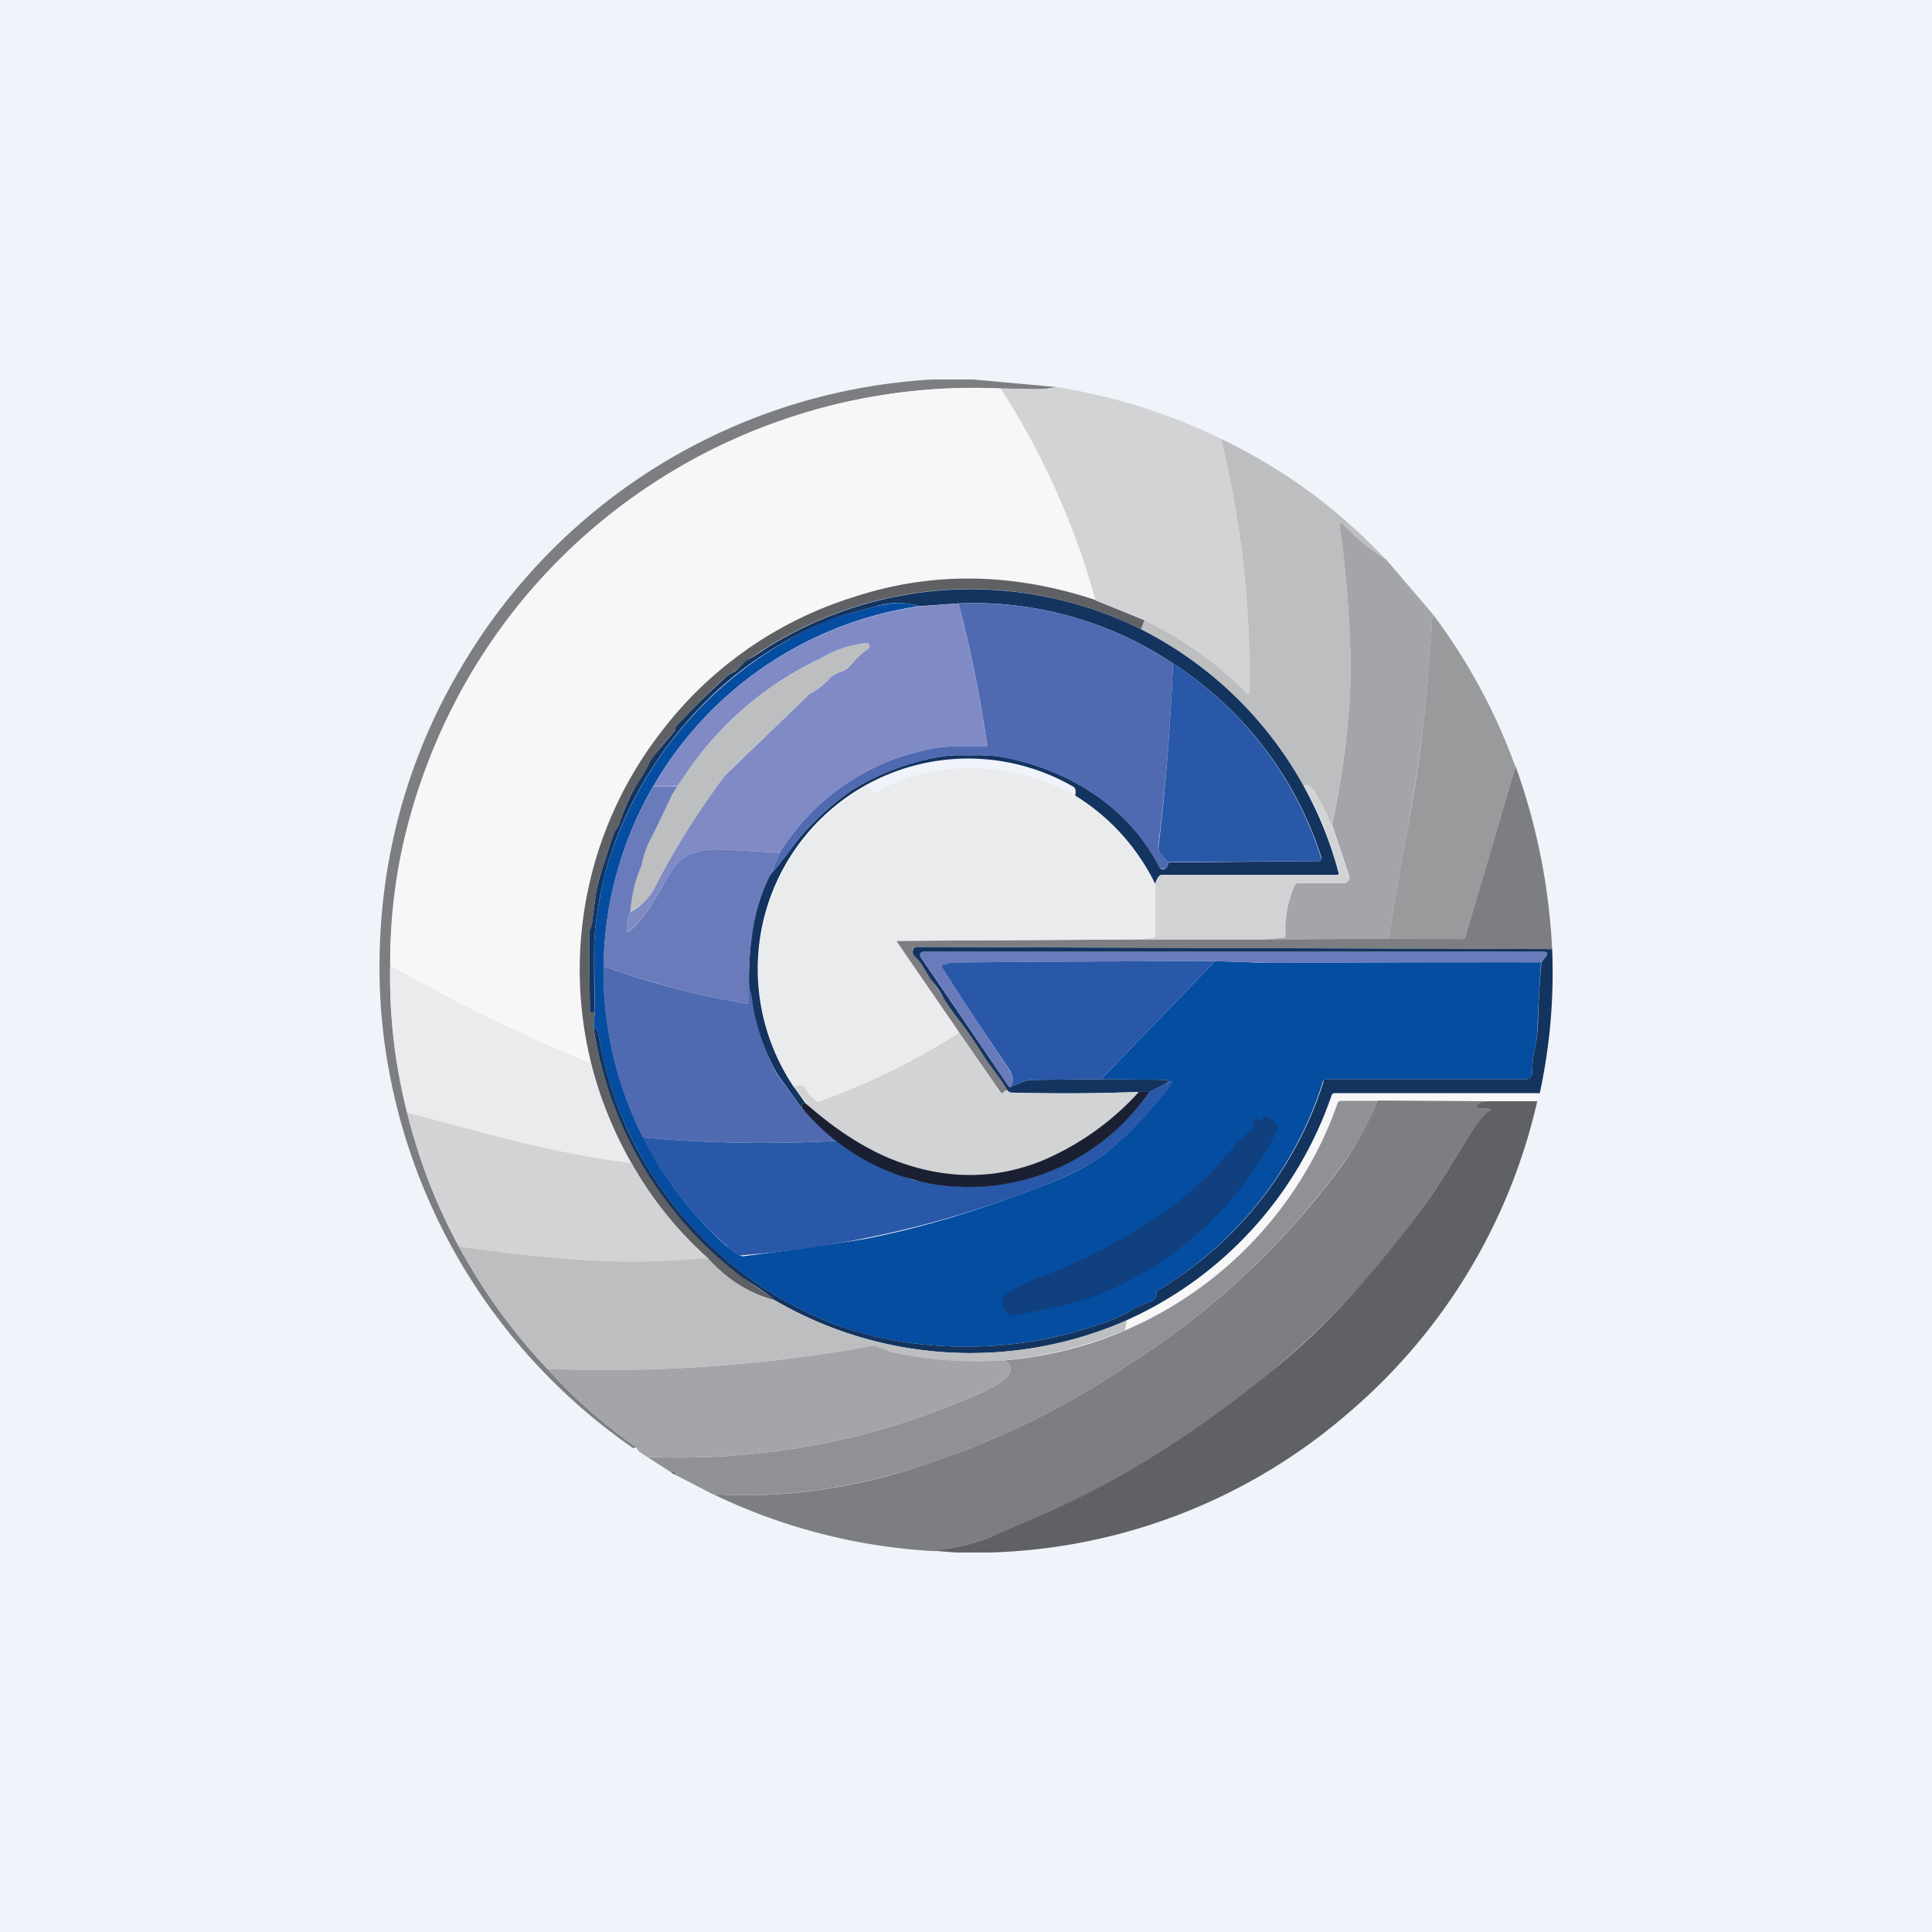 <!-- by TradingView --><svg width="56" height="56" viewBox="0 0 56 56" xmlns="http://www.w3.org/2000/svg"><path fill="#F0F3FA" d="M0 0h56v56H0z"/><path d="m28.22 11 2.41.22c-.2.04-.42.07-.64.06l-.99-.02a16.98 16.98 0 0 0-17.26 12.96 15.5 15.5 0 0 0-.43 3.76c-.03 1.47.14 2.89.49 4.27.34 1.37.84 2.67 1.5 3.88.72 1.32 1.57 2.5 2.57 3.55.78.86 1.64 1.62 2.57 2.27l-.08.03a17.06 17.06 0 0 1-7.31-12.64c-.26-3.49.5-6.92 2.28-9.93A16.94 16.94 0 0 1 27.03 11h1.2Z" fill="#7D7E82"/><path d="M35.39 12.72a28 28 0 0 1 .82 7.33c0 .08-.03.09-.08.04a11.17 11.17 0 0 0-2.96-2.11l-1.42-.59A22.29 22.29 0 0 0 29 11.26l1 .02c.21 0 .43-.02.63-.06 1.69.27 3.27.77 4.76 1.5Z" fill="#D2D3D5"/><path d="M29 11.26a22.29 22.29 0 0 1 2.75 6.13c-2.42-.8-4.77-.83-7.05-.07a11.2 11.2 0 0 0-5.57 3.94c-2.1 2.81-2.78 6-2 9.56-2-.81-3.93-1.76-5.82-2.84a16.79 16.79 0 0 1 5.14-12A16.98 16.98 0 0 1 29 11.26Z" fill="#F7F7F8"/><path d="M40.17 16.21c-.46-.3-.88-.63-1.24-1-.07-.07-.1-.06-.08.03.15 1.17.25 2.36.29 3.57.05 1.51-.13 3.2-.54 5.1a9.41 9.41 0 0 0-.51-.99c-.1-.15-.19-.2-.3-.14a11.12 11.12 0 0 0-4.72-4.54l.1-.26c1.09.53 2.08 1.23 2.96 2.1.05.06.08.05.08-.03a28 28 0 0 0-.82-7.33c1.82.87 3.41 2.04 4.78 3.5Z" fill="#BCBEC0"/><path d="m40.17 16.21 1.35 1.58a45.96 45.96 0 0 1-.72 6.23c-.27 1.44-.45 2.5-.55 3.19l-3.64.02.58-.05c.05 0 .07-.03.07-.07-.03-.5.06-.97.26-1.43a.11.11 0 0 1 .11-.08h1.32a.17.17 0 0 0 .16-.14v-.07l-.5-1.49c.4-1.88.58-3.58.53-5.09a35.3 35.3 0 0 0-.3-3.57c0-.1.02-.1.09-.04.36.38.78.72 1.24 1.01Z" fill="#A3A5A9"/><path d="m31.75 17.4 1.42.58-.1.26a11.1 11.1 0 0 0-11.4.9c-.14.07-.25.24-.37.31a1.5 1.5 0 0 0-.3.2c-.5.46-.96.92-1.4 1.4l-.02.06a.2.2 0 0 1-.04.1 7.3 7.3 0 0 0-.7.86c-.08.18-.19.37-.33.6-.2.27-.37.66-.55 1.17a.67.67 0 0 1-.08.17.7.7 0 0 0-.1.17l-.34 1.06c-.09.26-.15.51-.18.75l-.1.77c0 .05-.02.1-.04.14a.38.38 0 0 0-.04.14 183.57 183.57 0 0 0 .02 2.27l.05.04.09-.02-.03.5a11.17 11.17 0 0 0 4.8 7.53c.16.1.3.2.45.33a3.87 3.87 0 0 1-1.94-1.22c-.9-.8-1.63-1.72-2.22-2.76a11.24 11.24 0 0 1 .83-12.45 11.2 11.2 0 0 1 5.57-3.94c2.28-.76 4.63-.73 7.05.07Z" fill="#606164"/><path d="M33.07 18.24a11.12 11.12 0 0 1 5.73 7.06c.01.04 0 .06-.05.06h-5.08c-.07 0-.13.1-.19.26a6.2 6.2 0 0 0-2.32-2.56.3.3 0 0 0 .01-.17c0-.04-.04-.08-.1-.11A6.1 6.1 0 0 0 23 31.49l.34.48c-.04 0-.07.01-.08.03a.17.17 0 0 0-.04.09l-.69-.96a6.48 6.48 0 0 1-.82-2.6c-.01-.51.02-1.03.1-1.56.1-.6.27-1.15.52-1.62.13-.13.4-.48.83-1.05a7.95 7.95 0 0 1 1.52-1.39 7.14 7.14 0 0 1 2.6-.98c.14-.02.3-.04.5-.04h.5c.28 0 .54.01.76.05 1 .19 1.91.55 2.72 1.11a5.7 5.7 0 0 1 1.88 2.13.1.1 0 0 0 .06.02c.09 0 .15-.08.17-.2l4.34-.04a.08.08 0 0 0 .09-.07v-.04a10.51 10.51 0 0 0-4.3-5.62 10.4 10.4 0 0 0-6.22-1.74l-1.13.08a2.19 2.19 0 0 0-1.28.01c-.69.18-1.13.31-1.33.4-2 .81-3.6 2.1-4.84 3.84-.75 1.06-1.3 2.2-1.65 3.44a14 14 0 0 0-.23 1.14c-.06.38-.1.76-.1 1.15 0 .6 0 1.19.02 1.78l-.1.02a.11.11 0 0 1-.04-.04 183.56 183.56 0 0 1-.02-2.26c0-.04.01-.09.04-.15.02-.05.04-.1.04-.14l.1-.77c.03-.24.1-.49.18-.75l.34-1.06a.7.7 0 0 1 .1-.17c.03-.04.06-.1.08-.17.18-.51.36-.9.55-1.18.14-.22.25-.41.33-.59.04-.08.27-.37.7-.86a.2.2 0 0 0 .04-.1c0-.03.02-.06.03-.07.43-.47.9-.93 1.39-1.38.07-.07.17-.14.3-.2.12-.08.23-.25.37-.33.07-.03.25-.15.54-.34a11.1 11.1 0 0 1 10.86-.55Z" fill="#13345F"/><path d="M26.65 17.57a10.69 10.69 0 0 0-5.6 18.54c.13.1.25.2.4.28a.2.2 0 0 0 .12.02c1.74-.22 2.91-.4 3.51-.5 1.69-.33 3.5-.88 5.45-1.66.6-.24 1.07-.5 1.44-.77a10.7 10.7 0 0 0 2-2.1c0-.04-.04-.04-.1 0l-.01-.04c0-.03-.02-.04-.04-.04l-1.9-.02 3.3-3.42.97.03c.35.02.68.02.98.02 2.5-.02 5-.02 7.5-.02-.04.58-.08 1.16-.1 1.77 0 .27-.03.51-.08.73-.05.22-.08.46-.08.72 0 .05-.02.09-.05.12a.18.18 0 0 1-.13.05h-5.78a.12.12 0 0 0-.11.09 10.88 10.88 0 0 1-4.77 6.03.1.1 0 0 0-.05.1c0 .1-.05.18-.18.23-.24.1-.45.2-.61.29-.26.13-.47.23-.62.28a11.9 11.9 0 0 1-5.44.66c-.92-.1-1.78-.3-2.59-.62a10.74 10.74 0 0 1-4.37-3.18 10.78 10.78 0 0 1-2.38-5.27c-.01-.07-.05-.1-.12-.07l.03-.49-.02-1.78c0-.39.04-.77.1-1.15.1-.58.18-.96.23-1.14a11.26 11.26 0 0 1 6.48-7.29c.2-.08.65-.21 1.34-.39.5-.13.92-.13 1.28 0Z" fill="#054DA1"/><path d="M34 19.23c-.07 1.78-.21 3.55-.43 5.32 0 .04 0 .08.03.12.1.16.2.26.27.32-.02.13-.08.2-.17.2a.1.1 0 0 1-.1-.05 5.7 5.7 0 0 0-1.84-2.09 6.97 6.97 0 0 0-2.72-1.1 4.01 4.01 0 0 0-.76-.06h-.5c-.2 0-.36.02-.5.04-.96.17-1.83.5-2.6.98a7.95 7.95 0 0 0-1.52 1.39c-.42.57-.7.92-.83 1.05l.27-.63a6.6 6.6 0 0 1 4.31-3c.28-.06.55-.09.82-.08h.82c.05 0 .07-.02.06-.07a37.3 37.3 0 0 0-.83-4.08c2.26-.08 4.33.5 6.22 1.74Z" fill="#506AB1"/><path d="M27.78 17.5c.35 1.35.63 2.71.83 4.07.01.05-.01.07-.06.07h-.82c-.27 0-.54.02-.82.08a6.6 6.6 0 0 0-4.3 3 80.6 80.6 0 0 0-1.02-.06c-.98-.06-1.66-.16-2.17.66-.36.58-.65 1.24-1.2 1.68-.03.03-.05.02-.05-.03-.01-.19.02-.36.1-.53.32-.17.57-.43.75-.8.54-1.05 1.2-2.1 1.99-3.16l2.46-2.37c.23-.12.43-.28.61-.48.15-.15.4-.15.54-.31.21-.25.4-.42.55-.52.02-.02.04-.04.03-.07l-.01-.05a.08.08 0 0 0-.09-.04c-.47.06-.91.2-1.32.45a9.67 9.67 0 0 0-3.97 3.45l-.17.24h-.7a10.69 10.69 0 0 1 7.7-5.2l1.14-.09Z" fill="#808BC5"/><path d="m43.93 22.21-1.46 4.95c-.01.04-.04.06-.09.06l-2.13-.01c.1-.69.28-1.75.55-3.19.37-1.9.6-3.99.72-6.23a16.93 16.93 0 0 1 2.4 4.42Z" fill="#989A9C"/><path d="M34 19.23a10.51 10.51 0 0 1 4.3 5.66.08.08 0 0 1-.09.07l-4.34.03a1.16 1.16 0 0 1-.27-.32.18.18 0 0 1-.02-.12c.21-1.77.35-3.54.42-5.32Z" fill="#2958A8"/><path d="M43.93 22.21c.62 1.72.97 3.5 1.06 5.3l-18.43-.06a.1.1 0 0 0-.1.07c-.02.09 0 .16.07.22.1.08.18.18.25.3a11.09 11.09 0 0 0 .59.9c.12.23.25.42.39.58.21.26.47.62.76 1.1.2.3.48.63.68.98a.24.24 0 0 0-.12.07c-.02.03-.05.03-.07 0l-1.2-1.73-1.8-2.62c-.03-.04-.02-.05.03-.05l6.93-.04h3.64l3.64-.02 2.13.01c.05 0 .08-.02.09-.06l1.46-4.95Z" fill="#7D7E82"/><path d="M31.16 23.06a6.2 6.2 0 0 1 2.32 2.56l.01 1.5c0 .04-.02.06-.06.06l-.46.05-6.93.04c-.05 0-.06.02-.03.05l1.8 2.62a20.68 20.68 0 0 1-4.04 1.99.1.1 0 0 1-.1-.01.98.98 0 0 1-.33-.37.14.14 0 0 0-.11-.08c-.08 0-.15 0-.23.02a6.1 6.1 0 0 1 2.18-8.73l.1.18c.02.04.05.05.08.03.59-.3 1.06-.48 1.42-.56 1.55-.32 3.01-.1 4.38.65Z" fill="#EAEBEC"/><path d="m21 22.48 2.47-2.37c.23-.12.43-.28.61-.48.07-.07.17-.11.26-.15.1-.04.2-.08.28-.16.21-.25.4-.42.55-.52.02-.02.04-.04.03-.07l-.01-.05a.08.08 0 0 0-.1-.04c-.46.06-.9.2-1.3.45a9.67 9.67 0 0 0-3.98 3.45l-.17.24-.15.24-.6 1.25c-.14.23-.23.51-.3.84-.16.34-.27.79-.32 1.33.32-.17.57-.43.75-.8.54-1.05 1.2-2.1 1.99-3.16Z" fill="#BCBEC0"/><path d="m19.64 22.78-.15.24-.6 1.25c-.14.23-.23.51-.3.84-.16.34-.27.79-.32 1.33-.08.17-.11.34-.1.53 0 .05.02.06.06.03.54-.44.83-1.1 1.19-1.68.5-.82 1.2-.72 2.17-.66l1.01.06-.27.63a5.25 5.25 0 0 0-.51 1.62 8.73 8.73 0 0 0-.11 1.56v.5c0 .05-.03.06-.07.06-1.41-.24-2.8-.6-4.15-1.09.04-1.87.52-3.6 1.45-5.21h.7Z" fill="#6A7BBC"/><path d="m38.6 23.9.5 1.49a.16.16 0 0 1-.15.21h-1.32a.11.11 0 0 0-.11.08c-.2.46-.29.94-.26 1.43 0 .04-.02.07-.07.07l-.58.05h-3.64l.46-.05c.04 0 .06-.02.06-.07v-1.5c.05-.16.11-.24.18-.24h5.08c.04 0 .06-.03.05-.07a9.88 9.88 0 0 0-1-2.52c.1-.05.2 0 .29.14.2.32.36.65.51.98Z" fill="#D2D3D5"/><path d="M44.99 27.51a16.5 16.5 0 0 1-.36 4.18h-5.96a.07.07 0 0 0-.07.05 11.1 11.1 0 0 1-5.94 6.53 11.28 11.28 0 0 1-10.2-.58 4.22 4.22 0 0 0-.45-.34l-.47-.31a11.17 11.17 0 0 1-4.33-7.22c.07-.02.1 0 .12.07.32 2 1.12 3.75 2.38 5.27 1.2 1.44 2.66 2.5 4.37 3.18.8.31 1.67.52 2.59.62 1.86.2 3.67-.01 5.44-.66.15-.05.36-.15.62-.28.16-.1.37-.19.61-.29.13-.05.18-.13.18-.23a.1.1 0 0 1 .05-.1 10.88 10.88 0 0 0 4.81-6.1.12.12 0 0 1 .07-.02h5.78a.18.18 0 0 0 .18-.17c0-.26.03-.5.08-.72.05-.22.08-.46.09-.73.01-.6.05-1.2.1-1.77l.13-.17c.06-.09.04-.13-.06-.13h-18a.09.09 0 0 0-.07.05l-.01.04.01.05 2.58 3.79.35-.15a.97.97 0 0 1 .35-.07l1.96-.02 1.9.02c.02 0 .03.01.04.04v.04l-.55.27h-.3c-1.3.05-2.52.05-3.68.02a.15.15 0 0 1-.13-.07c-.2-.35-.48-.67-.68-.98-.3-.48-.55-.84-.76-1.1a4.28 4.28 0 0 1-.4-.58c-.1-.19-.24-.38-.39-.57l-.2-.33a1.15 1.15 0 0 0-.24-.3c-.07-.06-.09-.13-.06-.22a.1.1 0 0 1 .1-.07l18.42.06Z" fill="#13345F"/><path d="M44.68 27.9c-2.5-.01-5.01 0-7.51.01-.3 0-.63 0-.98-.02l-.97-.03a840.88 840.88 0 0 0-7.66.04.53.53 0 0 1-.18.05c-.1 0-.11.04-.05.13.58.92 1.2 1.85 1.84 2.8.2.3.24.5.09.64l-2.58-3.8a.08.08 0 0 1 0-.08.09.09 0 0 1 .07-.05h18c.1 0 .12.04.06.13l-.13.17Z" fill="#6A7BBC"/><path d="m35.22 27.86-3.3 3.42-1.96.02a.97.97 0 0 0-.35.07l-.35.15c.15-.14.12-.35-.09-.65-.64-.94-1.26-1.87-1.84-2.79-.06-.09-.04-.13.05-.13.04 0 .1-.02.18-.05a840.86 840.86 0 0 1 7.65-.04Z" fill="#2958A8"/><path d="M17.12 30.82a12.3 12.3 0 0 0 1.18 2.9c-2.25-.3-3.84-.77-6.5-1.47-.35-1.38-.52-2.8-.49-4.27a48.32 48.32 0 0 0 5.81 2.84Z" fill="#EAEBEC"/><path d="M21.7 28.53c.06.2.1.39.12.58a6.49 6.49 0 0 0 .7 2.02l.7.96 1.03.98c-1.88.1-3.75.07-5.62-.1A10.73 10.73 0 0 1 17.49 28c1.36.5 2.74.85 4.15 1.09.04 0 .06-.01.06-.06v-.5Z" fill="#506AB1"/><path d="M29.2 31.6c.04.05.08.07.13.07 1.16.03 2.38.03 3.68-.02a7.95 7.95 0 0 1-2.86 2.02 5.93 5.93 0 0 1-6.48-1.33l-.67-.85a.59.59 0 0 1 .23-.02c.05 0 .09.03.11.08.08.15.2.27.33.37a.1.1 0 0 0 .1 0c1.4-.5 2.75-1.17 4.03-1.98l1.2 1.72c.03.04.06.04.08.01a.24.24 0 0 1 .12-.07Z" fill="#D2D3D5"/><path d="M18.63 32.97c1.87.17 3.74.2 5.62.1.31.17.61.36.9.56.05.03.16.08.34.14.12.04.23.09.33.14.38.2.63.3.77.31l.32.05.32.07a6.34 6.34 0 0 0 6.08-2.7l.56-.26c.06-.04.1-.04.1 0a.03.03 0 0 1 0 .03 10.7 10.7 0 0 1-2 2.07c-.37.28-.85.53-1.44.77a30.18 30.18 0 0 1-9.09 2.14 2.14 2.14 0 0 1-.38-.28 10.54 10.54 0 0 1-2.43-3.14Z" fill="#2958A8"/><path d="M33.31 31.65a6.34 6.34 0 0 1-6.08 2.7 6.34 6.34 0 0 1-4-2.26c0-.04.01-.07.03-.09.01-.02.04-.03.08-.03.7.62 1.67 1.35 2.8 1.74 1.38.48 2.72.46 4-.04a7.95 7.95 0 0 0 2.87-2.02h.3Z" fill="#1A2032"/><path d="M44.63 31.7c0 .07-.03.14-.07.21H38.87c-.05 0-.08.02-.1.07a11.21 11.21 0 0 1-6.16 6.57l.05-.28a11.1 11.1 0 0 0 5.97-6.56l.04-.02h5.96Z" fill="#F7F7F8"/><path d="M39.93 31.9c-.28.68-.6 1.29-1 1.82a22.72 22.72 0 0 1-6.16 5.8 23.56 23.56 0 0 1-5.93 2.92c-2.08.7-4.14 1-6.18.87l-1.1-.57c.02-.03 0-.05-.03-.07-.02-.02-.05-.01-.07.01l-.7-.45c3.37.14 6.59-.48 9.66-1.85.4-.17.66-.35.81-.52.11-.14.08-.28-.09-.43a11.21 11.21 0 0 0 9.63-7.45.09.09 0 0 1 .1-.07h1.06Z" fill="#909195"/><path d="M43.17 31.92c-.16 0-.28.04-.34.1-.05.06-.04.09.04.1l.3.02c.04 0 .04.02.01.04-.16.11-.31.3-.48.55-.55.86-.93 1.57-1.55 2.4a25.5 25.5 0 0 1-4.15 4.5 28.62 28.62 0 0 1-8.3 4.93c-.53.2-1.08.33-1.63.4a16.86 16.86 0 0 1-6.4-1.65c2.03.13 4.1-.16 6.17-.87a23.55 23.55 0 0 0 5.93-2.92 22.72 22.72 0 0 0 6.17-5.8c.38-.53.71-1.14.99-1.82l3.24.02Z" fill="#7D7E82"/><path d="M44.56 31.91a16.73 16.73 0 0 1-5.4 8.98A16.59 16.59 0 0 1 28.7 45h-1l-.63-.05c.55-.06 1.1-.19 1.63-.39l1.53-.66c2.5-1.1 4.68-2.55 6.77-4.27 1.57-1.3 2.9-2.83 4.15-4.5.62-.83 1-1.54 1.55-2.4.17-.26.32-.44.48-.55.03-.02.03-.03-.01-.04l-.3-.02c-.08-.01-.09-.04-.04-.1.06-.06.18-.1.34-.1h1.4Z" fill="#606164"/><path d="M18.3 33.71a10.98 10.98 0 0 0 2.22 2.76c-1.1.1-2.12.12-3.03.08a45.3 45.3 0 0 1-4.18-.42 16.2 16.2 0 0 1-1.51-3.88c2.66.7 4.25 1.18 6.5 1.46Z" fill="#D2D3D5"/><path d="M36.55 32.48a.3.3 0 0 0 .1-.08c.05-.04.09-.04.13 0l.25.2c.03.03.04.06.02.1a9.89 9.89 0 0 1-5.3 4.86c-.28.1-.67.22-1.15.32l-1.16.25c-.1.03-.2 0-.27-.1-.21-.26-.17-.47.14-.62.34-.18.6-.3.76-.36 1.35-.5 2.62-1.17 3.81-2.02a9.6 9.6 0 0 0 1.99-1.94l.4-.35a.15.15 0 0 0 .06-.11l.01-.15a.08.08 0 0 1 .03-.06.08.08 0 0 1 .07-.02c.03 0 .05.02.05.05 0 .03.03.04.06.03Z" fill="#104080"/><path d="M20.52 36.47c.6.65 1.24 1.05 1.94 1.22a11.28 11.28 0 0 0 10.2.58l-.05.28c-1.1.46-2.25.76-3.47.88-1.09.08-2.18 0-3.26-.23a3.13 3.13 0 0 1-.47-.18.2.2 0 0 0-.13-.01c-3.1.57-6.23.79-9.41.67-1-1.05-1.85-2.23-2.56-3.55 1.5.22 2.9.36 4.18.42.91.04 1.92.01 3.03-.08Z" fill="#BCBEC0"/><path d="M29.14 39.43c.17.15.2.3.09.43a2.3 2.3 0 0 1-.81.52 21.26 21.26 0 0 1-9.66 1.85l-.23-.15-.1-.13a15.84 15.84 0 0 1-2.56-2.27c3.18.12 6.32-.1 9.41-.67a.2.2 0 0 1 .13.01c.23.1.39.16.47.18 1.08.23 2.17.3 3.26.23Z" fill="#A3A5A9"/><path d="M19.57 42.74a.26.26 0 0 1-.11-.06c.02-.02.05-.03.07-.01.04.02.05.04.04.07Z" fill="#606164"/></svg>